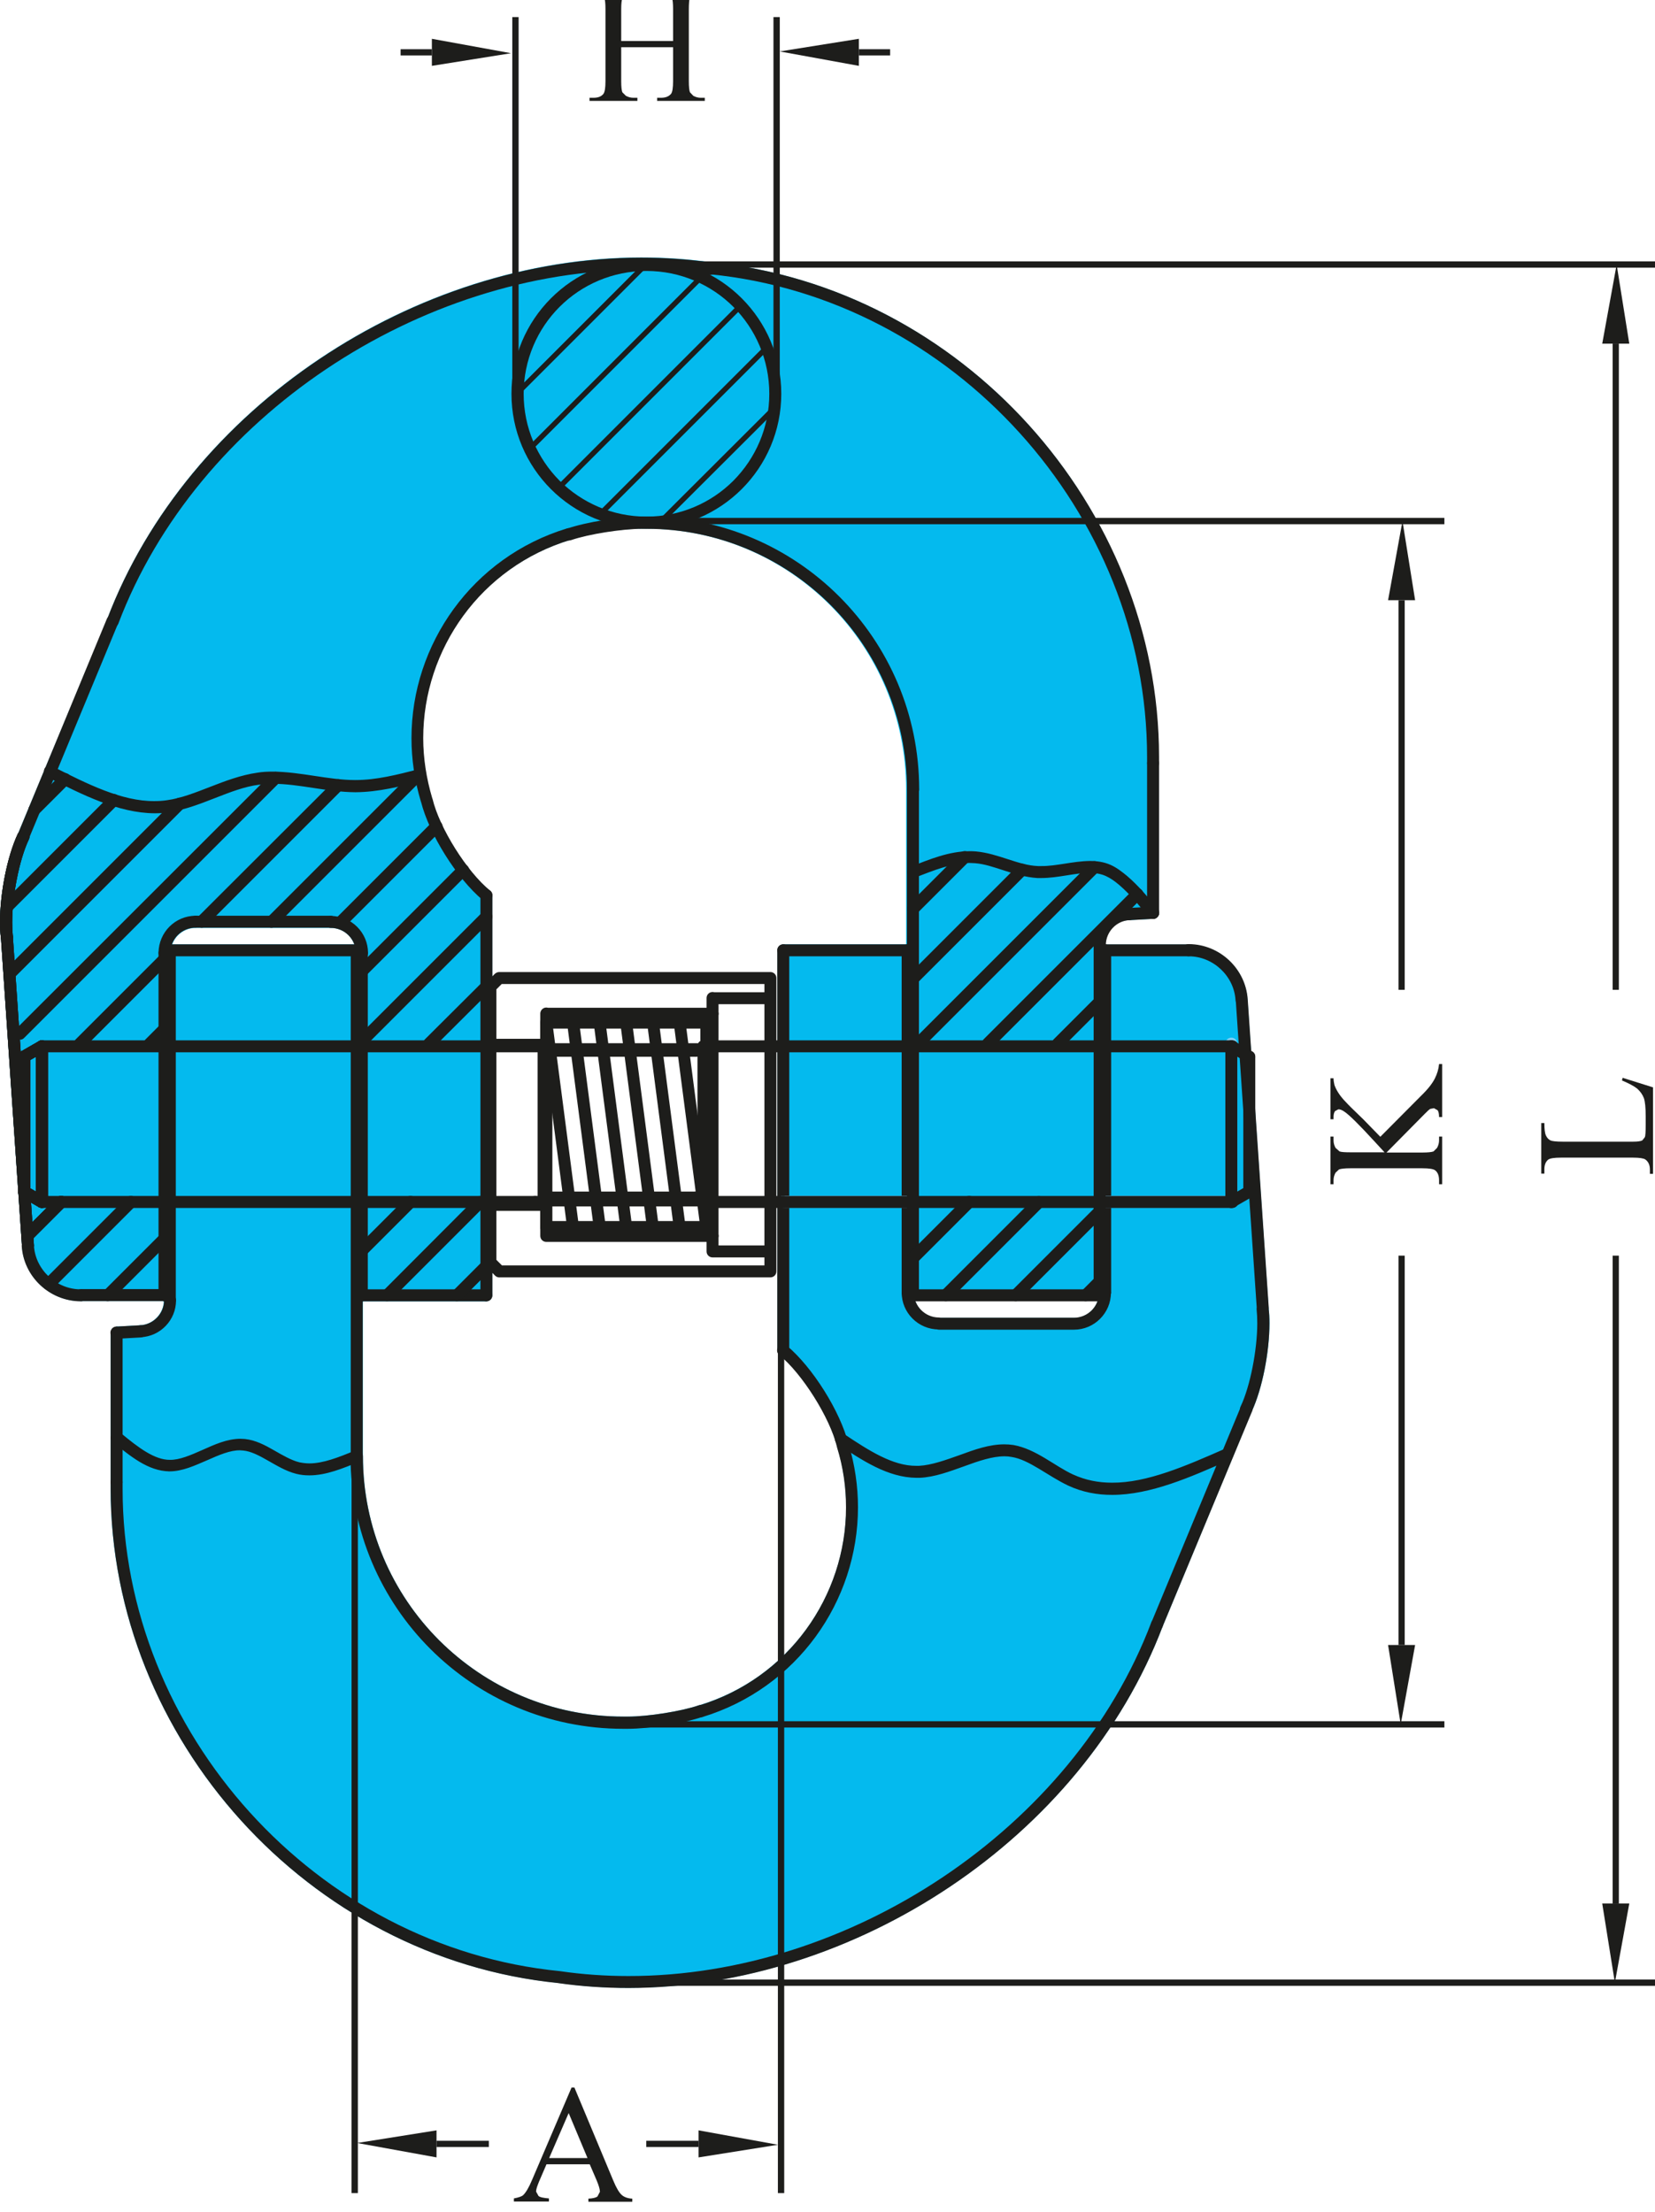 <?xml version="1.0" encoding="utf-8"?>
<!-- Generator: Adobe Illustrator 24.0.2, SVG Export Plug-In . SVG Version: 6.00 Build 0)  -->
<svg version="1.1" id="Layer_1" xmlns="http://www.w3.org/2000/svg" xmlns:xlink="http://www.w3.org/1999/xlink" x="0px" y="0px"
	 viewBox="0 0 74.65 99.77" style="enable-background:new 0 0 74.65 99.77;" xml:space="preserve">
<style type="text/css">
	.st0{fill:#04BAEE;}
	.st1{fill:none;stroke:#1D1D1B;stroke-width:0.285;stroke-miterlimit:10;}
	.st2{fill:none;stroke:#1D1D1B;stroke-width:0.28;stroke-miterlimit:10;}
	.st3{fill:#1D1D1B;}
	.st4{fill:#81CFF4;}
	.st5{fill:none;stroke:#1D1D1B;stroke-width:0.237;stroke-miterlimit:10;}
</style>
<g>
	<path class="st0" d="M56.46,63.66c0.48-1.03,0.8-2.69,0.8-3.98c0-0.24-0.01-0.48-0.04-0.69l0,0l-0.95-13.9v0
		c-0.09-1.39-1.26-2.49-2.65-2.49H53.6l0,0h-3.76c-0.15,0-0.27,0.12-0.27,0.27v15.44c0,0.63-0.51,1.13-1.13,1.13h-6.09
		c-0.62,0-1.13-0.51-1.13-1.13l0,0V42.86c0-0.15-0.12-0.27-0.27-0.27h-5.61c-0.15,0-0.27,0.12-0.27,0.27v18.04l0.01,0.01L35.1,61
		l0.05,0.09l0.01,0.01c1.04,0.85,2.29,2.84,2.6,4.14l0,0.01c0.28,0.9,0.41,1.82,0.41,2.72c0,4.01-2.6,7.72-6.64,8.94l-0.01,0h0
		c-0.78,0.27-2.29,0.51-3.21,0.51l-0.18,0h-0.01c-3.25,0-6.18-1.32-8.31-3.44c-2.13-2.13-3.44-5.07-3.44-8.31V42.86
		c0-0.15-0.12-0.27-0.27-0.27H7.66c-0.15,0-0.27,0.12-0.27,0.27v15.78v0.01c0,0.59-0.48,1.09-1.07,1.12l0,0l-1.06,0.06l-0.02,0
		l-0.08,0.04l-0.1,0.05L5.03,60l-0.04,0.1v6.75l0,0c0,0.09,0,0.19,0,0.28c0,11.29,8.93,21.18,20.19,22.3l0,0l0,0l0.01,0l0,0
		c1.05,0.15,2.1,0.22,3.16,0.22c10.2-0.01,20.46-6.75,24.09-16.3l0,0L56.46,63.66L56.46,63.66L56.46,63.66z"/>
	<path class="st0" d="M32.08,11.83L32.08,11.83c-1.05-0.15-2.1-0.22-3.16-0.22c-10.2,0.01-20.45,6.74-24.08,16.3l0,0L0.8,37.63v0
		C0.32,38.65,0,40.3,0,41.59c0,0.24,0.01,0.47,0.04,0.68l0,0l0.95,13.92l0,0c0.09,1.39,1.26,2.49,2.65,2.49h0.02l0,0l0,0h3.77
		c0.15,0,0.27-0.12,0.27-0.27V42.98c0-0.63,0.51-1.13,1.13-1.13h6.09c0.63,0,1.13,0.51,1.13,1.13v15.44c0,0.15,0.12,0.27,0.27,0.27
		h5.61c0.15,0,0.27-0.12,0.27-0.27V40.38l-0.01-0.01l-0.04-0.1l-0.05-0.09l-0.01-0.01c-1.04-0.84-2.29-2.83-2.6-4.14l-0.01-0.02
		c-0.27-0.91-0.41-1.82-0.41-2.72c0-4.01,2.6-7.72,6.64-8.94l0,0l0.01,0c0.78-0.27,2.3-0.51,3.21-0.51l0.18,0h0.01
		c3.25,0,6.19,1.32,8.31,3.44c2.13,2.13,3.44,5.07,3.44,8.31v22.81c0,0.15,0.12,0.27,0.27,0.27h8.42c0.15,0,0.27-0.12,0.27-0.27
		V42.63l0,0l0,0v-0.01c0-0.59,0.48-1.1,1.07-1.12h0h0l1.08-0.06l0.1-0.05l0.08-0.04l0.04-0.1l0.04-0.09v-6.75c0-0.09,0-0.19,0-0.28
		C52.28,22.84,43.34,12.95,32.08,11.83L32.08,11.83z"/>
	<path class="st1" d="M65.15,23.5H28.97 M65.15,77.77H28.97"/>
	<line class="st2" x1="63.22" y1="27.07" x2="63.22" y2="44.64"/>
	<polygon class="st3" points="62.61,27.07 63.83,27.07 63.26,23.5 62.61,27.07 	"/>
	<line class="st2" x1="63.22" y1="74.19" x2="63.22" y2="56.63"/>
	<polygon class="st3" points="63.83,74.19 62.61,74.19 63.18,77.77 63.83,74.19 	"/>
	<path class="st3" d="M62.26,51.27l1.84-1.85c0.31-0.3,0.51-0.56,0.62-0.78c0.11-0.22,0.17-0.43,0.19-0.65h0.14v2.39h-0.14
		c0-0.14-0.02-0.25-0.07-0.31l-0.16-0.09l-0.16,0.03c-0.05,0.02-0.13,0.1-0.26,0.23l-1.72,1.74h1.62c0.26,0,0.42-0.02,0.5-0.05
		l0.16-0.16c0.06-0.11,0.09-0.22,0.09-0.34v-0.17h0.14v2.15h-0.14v-0.18c0-0.21-0.06-0.36-0.18-0.45c-0.08-0.06-0.27-0.09-0.57-0.09
		h-3.25c-0.25,0-0.42,0.02-0.51,0.05l-0.16,0.15c-0.06,0.11-0.09,0.22-0.09,0.34v0.18h-0.14v-2.15h0.14v0.17
		c0,0.12,0.03,0.23,0.09,0.34l0.18,0.16c0.08,0.03,0.24,0.04,0.49,0.04h1.54c-0.05-0.05-0.2-0.22-0.47-0.51
		c-0.67-0.73-1.12-1.18-1.35-1.33c-0.1-0.07-0.19-0.1-0.26-0.1l-0.15,0.08c-0.04,0.05-0.07,0.14-0.07,0.26v0.11h-0.14v-1.85h0.14
		c0,0.11,0.02,0.21,0.04,0.3c0.03,0.09,0.08,0.2,0.16,0.33c0.08,0.13,0.2,0.29,0.38,0.47c0.05,0.06,0.3,0.31,0.76,0.75L62.26,51.27
		L62.26,51.27z"/>
	<path class="st1" d="M74.65,11.93H28.02 M74.65,89.42H28.02"/>
	<line class="st2" x1="72.88" y1="15.5" x2="72.88" y2="44.64"/>
	<polygon class="st3" points="72.27,15.5 73.49,15.5 72.92,11.93 72.27,15.5 	"/>
	<line class="st2" x1="72.88" y1="85.85" x2="72.88" y2="56.63"/>
	<polygon class="st3" points="73.49,85.85 72.27,85.85 72.84,89.42 73.49,85.85 	"/>
	<path class="st3" d="M73.16,48.73l0.03-0.12l1.37,0.43v3.9h-0.14v-0.19c0-0.21-0.07-0.36-0.21-0.46c-0.08-0.05-0.26-0.08-0.55-0.08
		h-3.25c-0.31,0-0.51,0.03-0.59,0.1c-0.11,0.1-0.16,0.24-0.16,0.43v0.19h-0.14v-2.28h0.14c0,0.27,0.02,0.45,0.07,0.56
		c0.05,0.11,0.12,0.18,0.2,0.22c0.08,0.04,0.27,0.06,0.57,0.06h3.16c0.21,0,0.35-0.02,0.42-0.06l0.11-0.14
		c0.03-0.06,0.04-0.26,0.04-0.58v-0.37c0-0.39-0.03-0.66-0.08-0.81c-0.06-0.16-0.16-0.3-0.3-0.43
		C73.7,48.98,73.47,48.86,73.16,48.73L73.16,48.73z"/>
	<path class="st1" d="M35.23,56.07v42.84 M16,56.07v42.84"/>
	<line class="st2" x1="31.51" y1="96.69" x2="29.15" y2="96.69"/>
	<polygon class="st3" points="31.51,96.08 31.51,97.3 35.09,96.73 31.51,96.08 	"/>
	<line class="st2" x1="19.69" y1="96.69" x2="22.05" y2="96.69"/>
	<polygon class="st3" points="19.69,97.3 19.69,96.08 16.11,96.65 19.69,97.3 	"/>
	<path class="st3" d="M26.6,97.61h-1.95l-0.34,0.79c-0.08,0.2-0.13,0.34-0.13,0.44l0.11,0.2c0.07,0.06,0.23,0.09,0.47,0.11v0.14
		h-1.58v-0.14c0.21-0.04,0.35-0.09,0.41-0.14c0.13-0.12,0.27-0.36,0.42-0.72l1.77-4.14h0.13l1.75,4.19
		c0.14,0.34,0.27,0.55,0.38,0.65c0.11,0.1,0.27,0.16,0.48,0.17v0.14h-1.98v-0.14c0.2-0.01,0.34-0.04,0.41-0.1l0.11-0.21
		c0-0.11-0.05-0.28-0.15-0.52L26.6,97.61L26.6,97.61z M26.5,97.33l-0.85-2.03l-0.88,2.03H26.5L26.5,97.33z"/>
	<line class="st1" x1="23.25" y1="0.77" x2="23.25" y2="17.96"/>
	<line class="st2" x1="19.48" y1="2.36" x2="18.07" y2="2.36"/>
	<polygon class="st3" points="19.48,1.75 19.48,2.97 23.05,2.4 19.48,1.75 	"/>
	<line class="st1" x1="35.03" y1="0.77" x2="35.03" y2="17.96"/>
	<line class="st2" x1="38.74" y1="2.36" x2="40.15" y2="2.36"/>
	<polygon class="st3" points="38.74,2.97 38.74,1.75 35.17,2.32 38.74,2.97 	"/>
	<path class="st3" d="M28.02,1.85h2.34V0.41c0-0.26-0.02-0.43-0.05-0.51l-0.16-0.16c-0.11-0.06-0.22-0.09-0.34-0.09h-0.18v-0.14
		h2.15v0.14h-0.18c-0.12,0-0.23,0.03-0.34,0.09l-0.16,0.18C31.09,0,31.07,0.17,31.07,0.41v3.25c0,0.26,0.02,0.42,0.05,0.5l0.15,0.16
		c0.11,0.06,0.22,0.09,0.34,0.09h0.18v0.14h-2.15V4.41h0.18c0.2,0,0.35-0.06,0.45-0.18c0.06-0.08,0.09-0.27,0.09-0.57V2.13h-2.34
		v1.53c0,0.26,0.02,0.42,0.05,0.5l0.16,0.16c0.11,0.06,0.22,0.09,0.34,0.09h0.18v0.14h-2.16V4.41h0.18c0.21,0,0.36-0.06,0.45-0.18
		c0.06-0.08,0.09-0.27,0.09-0.57V0.41c0-0.26-0.02-0.43-0.05-0.51l-0.15-0.16C27-0.31,26.89-0.34,26.77-0.34h-0.18v-0.14h2.16v0.14
		h-0.18c-0.12,0-0.23,0.03-0.34,0.09l-0.16,0.18C28.04,0,28.02,0.17,28.02,0.41V1.85L28.02,1.85z"/>
	<path class="st3" d="M1.62,47.19v7.02c0,0.15,0.12,0.27,0.27,0.27c0.15,0,0.27-0.12,0.27-0.27v-7.02c0-0.15-0.12-0.27-0.27-0.27
		C1.74,46.92,1.62,47.04,1.62,47.19"/>
	<path class="st3" d="M1.75,46.96l-0.8,0.46c-0.13,0.08-0.17,0.24-0.1,0.37c0.08,0.13,0.24,0.17,0.37,0.1l0.8-0.46
		c0.13-0.08,0.17-0.24,0.1-0.37C2.05,46.93,1.88,46.88,1.75,46.96"/>
	<path class="st3" d="M2.02,53.97l-0.8-0.46c-0.13-0.08-0.29-0.03-0.37,0.1c-0.07,0.13-0.03,0.3,0.1,0.37l0.8,0.46
		c0.13,0.07,0.3,0.03,0.37-0.1C2.2,54.22,2.15,54.05,2.02,53.97"/>
	<path class="st3" d="M0.82,47.66v6.09c0,0.15,0.12,0.27,0.27,0.27c0.15,0,0.27-0.12,0.27-0.27v-6.09c0-0.15-0.12-0.27-0.27-0.27
		C0.94,47.38,0.82,47.51,0.82,47.66"/>
	<path class="st3" d="M0.04,42.27l0.95,13.92c0.01,0.15,0.14,0.26,0.29,0.25c0.15-0.01,0.26-0.14,0.25-0.29L0.58,42.24
		c-0.01-0.15-0.14-0.26-0.29-0.25C0.14,41.99,0.03,42.12,0.04,42.27"/>
	<path class="st3" d="M0.8,37.61C0.32,38.64,0,40.29,0,41.59c0,0.25,0.01,0.48,0.04,0.7c0.02,0.15,0.15,0.25,0.3,0.24
		c0.15-0.02,0.25-0.15,0.24-0.3c-0.02-0.19-0.03-0.4-0.03-0.63c0-1.2,0.32-2.84,0.75-3.74c0.07-0.13,0.01-0.3-0.13-0.36
		C1.03,37.42,0.87,37.48,0.8,37.61"/>
	<path class="st3" d="M1.42,55.93l1.53-1.53c0.11-0.11,0.11-0.28,0-0.39c-0.11-0.1-0.28-0.1-0.38,0l-1.53,1.53
		c-0.11,0.11-0.11,0.28,0,0.38C1.14,56.04,1.31,56.04,1.42,55.93"/>
	<path class="st3" d="M1.62,47.19v7.02c0,0.15,0.12,0.27,0.27,0.27c0.15,0,0.27-0.12,0.27-0.27v-7.02c0-0.15-0.12-0.27-0.27-0.27
		C1.74,46.92,1.62,47.04,1.62,47.19"/>
	<path class="st3" d="M1.75,46.96l-0.8,0.46c-0.13,0.08-0.17,0.24-0.1,0.37c0.08,0.13,0.24,0.17,0.37,0.1l0.8-0.46
		c0.13-0.08,0.17-0.24,0.1-0.37C2.05,46.93,1.88,46.88,1.75,46.96"/>
	<path class="st3" d="M2.02,53.97l-0.8-0.46c-0.13-0.08-0.29-0.03-0.37,0.1c-0.07,0.13-0.03,0.3,0.1,0.37l0.8,0.46
		c0.13,0.07,0.3,0.03,0.37-0.1C2.2,54.22,2.15,54.05,2.02,53.97"/>
	<path class="st3" d="M0.82,47.66v6.09c0,0.15,0.12,0.27,0.27,0.27c0.15,0,0.27-0.12,0.27-0.27v-6.09c0-0.15-0.12-0.27-0.27-0.27
		C0.94,47.38,0.82,47.51,0.82,47.66"/>
	<path class="st3" d="M1.42,55.93l1.53-1.53c0.11-0.11,0.11-0.28,0-0.39c-0.11-0.1-0.28-0.1-0.38,0l-1.53,1.53
		c-0.11,0.11-0.11,0.28,0,0.38C1.14,56.04,1.31,56.04,1.42,55.93"/>
	<path class="st3" d="M49.84,43.13h3.77c0.15,0,0.27-0.12,0.27-0.27s-0.12-0.27-0.27-0.27h-3.77c-0.15,0-0.27,0.12-0.27,0.27
		S49.69,43.13,49.84,43.13"/>
	<path class="st3" d="M16.08,42.59H7.66c-0.15,0-0.27,0.12-0.27,0.27s0.12,0.27,0.27,0.27h8.42c0.15,0,0.27-0.12,0.27-0.27
		S16.23,42.59,16.08,42.59"/>
	<path class="st3" d="M40.94,42.59h-5.61c-0.15,0-0.27,0.12-0.27,0.27s0.12,0.27,0.27,0.27h5.61c0.15,0,0.27-0.12,0.27-0.27
		S41.09,42.59,40.94,42.59"/>
	<path class="st3" d="M50.12,58.29V42.86c0-0.15-0.12-0.27-0.27-0.27c-0.15,0-0.27,0.12-0.27,0.27v15.44c0,0.15,0.12,0.27,0.27,0.27
		C49.99,58.57,50.12,58.44,50.12,58.29"/>
	<path class="st3" d="M41.21,58.29V42.86c0-0.15-0.12-0.27-0.27-0.27c-0.15,0-0.27,0.12-0.27,0.27v15.44c0,0.15,0.12,0.27,0.27,0.27
		C41.09,58.57,41.21,58.44,41.21,58.29"/>
	<path class="st3" d="M35.6,60.89V42.86c0-0.15-0.12-0.27-0.27-0.27c-0.15,0-0.27,0.12-0.27,0.27v18.04c0,0.15,0.12,0.27,0.27,0.27
		C35.48,61.17,35.6,61.04,35.6,60.89"/>
	<path class="st3" d="M6.35,60.31c0.89-0.04,1.59-0.78,1.59-1.66v-0.01c0-0.15-0.12-0.27-0.27-0.27c-0.15,0-0.27,0.12-0.27,0.27
		v0.01c0,0.59-0.48,1.09-1.07,1.12c-0.15,0.01-0.27,0.13-0.26,0.28C6.07,60.2,6.2,60.32,6.35,60.31"/>
	<path class="st3" d="M7.93,58.64V42.86c0-0.15-0.12-0.27-0.27-0.27c-0.15,0-0.27,0.12-0.27,0.27v15.78c0,0.15,0.12,0.27,0.27,0.27
		C7.81,58.91,7.93,58.79,7.93,58.64"/>
	<path class="st3" d="M16.36,65.67V42.86c0-0.15-0.12-0.27-0.27-0.27c-0.15,0-0.27,0.12-0.27,0.27v22.81c0,0.15,0.12,0.27,0.27,0.27
		C16.23,65.94,16.36,65.82,16.36,65.67"/>
	<path class="st3" d="M5.53,66.85V60.1c0-0.15-0.12-0.27-0.27-0.27c-0.15,0-0.27,0.12-0.27,0.27v6.75c0,0.15,0.12,0.27,0.27,0.27
		C5.41,67.12,5.53,67,5.53,66.85"/>
	<path class="st4" d="M40.94,53.93h-5.61c-0.15,0-0.27,0.12-0.27,0.27s0.12,0.27,0.27,0.27h5.61c0.15,0,0.27-0.12,0.27-0.27
		S41.09,53.93,40.94,53.93 M55.54,53.93h-5.7c-0.15,0-0.27,0.12-0.27,0.27s0.12,0.27,0.27,0.27h5.7c0.15,0,0.27-0.12,0.27-0.27
		S55.69,53.93,55.54,53.93"/>
	<path class="st3" d="M6.32,59.77l-1.08,0.06c-0.15,0.01-0.26,0.14-0.26,0.29c0.01,0.15,0.14,0.26,0.29,0.26l1.08-0.06
		c0.15-0.01,0.26-0.13,0.26-0.29C6.6,59.88,6.47,59.76,6.32,59.77 M56.28,45.08c-0.09-1.39-1.26-2.49-2.65-2.5H53.6
		c-0.15,0-0.27,0.13-0.27,0.28c0,0.15,0.13,0.27,0.28,0.27h0.01c1.1,0,2.05,0.89,2.11,1.99c0.01,0.15,0.14,0.26,0.29,0.26
		C56.18,45.36,56.29,45.23,56.28,45.08 M57.23,59l-0.95-13.92c-0.01-0.15-0.14-0.26-0.29-0.25c-0.15,0.01-0.26,0.14-0.25,0.29
		l0.95,13.92c0.01,0.15,0.14,0.26,0.29,0.25C57.13,59.28,57.24,59.15,57.23,59 M4.99,66.85c0,0.1,0,0.19,0,0.28
		c0,11.3,8.94,21.19,20.21,22.31c0.15,0.01,0.28-0.09,0.3-0.24c0.01-0.15-0.1-0.28-0.24-0.3C14.27,87.82,5.52,78.14,5.53,67.13
		c0-0.09,0-0.18,0-0.28c0-0.15-0.12-0.27-0.27-0.27C5.11,66.58,4.99,66.7,4.99,66.85 M25.18,89.44c1.05,0.15,2.11,0.22,3.17,0.22
		c10.2-0.01,20.46-6.75,24.09-16.3c0.05-0.14-0.02-0.3-0.16-0.35c-0.14-0.05-0.3,0.02-0.35,0.16c-3.53,9.32-13.62,15.96-23.58,15.95
		c-1.03,0-2.07-0.07-3.09-0.22c-0.15-0.02-0.29,0.08-0.31,0.23C24.93,89.28,25.03,89.41,25.18,89.44L25.18,89.44L25.18,89.44z
		 M56.46,63.66c0.48-1.03,0.8-2.69,0.8-3.98c0-0.24-0.01-0.48-0.04-0.69c-0.02-0.15-0.15-0.26-0.3-0.24
		c-0.15,0.02-0.25,0.15-0.24,0.3c0.02,0.19,0.03,0.4,0.03,0.63c0,1.2-0.32,2.85-0.75,3.75c-0.07,0.13-0.01,0.3,0.13,0.36
		C56.23,63.85,56.4,63.79,56.46,63.66 M48.44,59.97c0.92,0,1.67-0.75,1.67-1.67c0-0.15-0.12-0.27-0.27-0.27
		c-0.15,0-0.27,0.12-0.27,0.27c0,0.63-0.51,1.13-1.13,1.13c-0.15,0-0.27,0.12-0.27,0.27C48.17,59.85,48.29,59.97,48.44,59.97
		 M40.67,58.29c0,0.92,0.75,1.67,1.68,1.67c0.15,0,0.27-0.12,0.27-0.27c0-0.15-0.12-0.27-0.27-0.27c-0.62,0-1.13-0.51-1.13-1.13
		c0-0.15-0.12-0.27-0.27-0.27C40.79,58.02,40.67,58.14,40.67,58.29 M42.35,59.97h6.09c0.15,0,0.27-0.12,0.27-0.27
		c0-0.15-0.12-0.27-0.27-0.27h-6.09c-0.15,0-0.27,0.12-0.27,0.27C42.07,59.85,42.2,59.97,42.35,59.97"/>
	<path class="st4" d="M55.27,47.07v7.14c0,0.15,0.12,0.27,0.27,0.27c0.15,0,0.27-0.12,0.27-0.27v-7.14c0-0.15-0.12-0.27-0.27-0.27
		C55.39,46.8,55.27,46.92,55.27,47.07"/>
	<path class="st3" d="M31.98,54.09c-0.13-0.22-0.33-0.34-0.58-0.35l-0.03,0c-0.15,0.01-0.26,0.14-0.25,0.29
		c0.01,0.15,0.14,0.26,0.29,0.25L31.4,54.2v0.08l0.01,0L31.4,54.2v0.08l0.05,0.02l0.04,0.03c0.07,0.13,0.23,0.19,0.36,0.12
		C31.99,54.38,32.04,54.22,31.98,54.09"/>
	<path class="st3" d="M24.88,53.74l-0.03,0c-0.25,0.01-0.45,0.13-0.58,0.35c-0.07,0.13-0.02,0.3,0.12,0.37
		c0.13,0.07,0.3,0.01,0.37-0.12l0.04-0.03l0.05-0.02v0v0v0v0c0.15,0.01,0.28-0.11,0.28-0.26C25.14,53.87,25.03,53.75,24.88,53.74"/>
	<path class="st3" d="M24.86,54.28h6.52c0.15,0,0.27-0.12,0.27-0.27c0-0.15-0.12-0.27-0.27-0.27h-6.52c-0.15,0-0.27,0.12-0.27,0.27
		C24.59,54.16,24.72,54.28,24.86,54.28"/>
	<path class="st3" d="M31.37,47.66l0.03,0c0.25-0.01,0.45-0.13,0.57-0.35c0.07-0.13,0.01-0.3-0.12-0.36
		c-0.13-0.07-0.3-0.02-0.36,0.12l-0.04,0.03l-0.05,0.02h0c-0.15-0.01-0.28,0.1-0.29,0.26C31.11,47.53,31.22,47.66,31.37,47.66"/>
	<path class="st3" d="M24.28,47.32c0.12,0.22,0.33,0.34,0.57,0.35l0.02,0c0.15-0.01,0.27-0.13,0.26-0.28
		c-0.01-0.15-0.13-0.27-0.28-0.26h0L24.8,47.1l-0.04-0.03c-0.07-0.13-0.23-0.19-0.37-0.12C24.26,47.02,24.21,47.18,24.28,47.32"/>
	<path class="st3" d="M55.27,47.19v7.02c0,0.15,0.12,0.27,0.27,0.27c0.15,0,0.27-0.12,0.27-0.27v-7.02c0-0.15-0.12-0.27-0.27-0.27
		C55.39,46.92,55.27,47.04,55.27,47.19"/>
	<path class="st3" d="M1.62,47.19v7.02c0,0.15,0.12,0.27,0.27,0.27c0.15,0,0.27-0.12,0.27-0.27v-7.02c0-0.15-0.12-0.27-0.27-0.27
		C1.74,46.92,1.62,47.04,1.62,47.19"/>
	<path class="st3" d="M24.52,53.94h-0.38c-0.15,0-0.27,0.12-0.27,0.27c0,0.15,0.12,0.27,0.27,0.27h0.38c0.15,0,0.27-0.12,0.27-0.27
		C24.79,54.06,24.67,53.94,24.52,53.94"/>
	<path class="st3" d="M35.33,53.94h-3.6c-0.15,0-0.27,0.12-0.27,0.27c0,0.15,0.12,0.27,0.27,0.27h3.6c0.15,0,0.27-0.12,0.27-0.27
		C35.6,54.06,35.48,53.94,35.33,53.94"/>
	<path class="st3" d="M55.59,53.94H35.33c-0.15,0-0.27,0.12-0.27,0.27c0,0.15,0.12,0.27,0.27,0.27h20.26c0.15,0,0.27-0.12,0.27-0.27
		C55.86,54.06,55.74,53.94,55.59,53.94"/>
	<path class="st3" d="M55.41,47.43l0.8,0.46c0.13,0.07,0.3,0.03,0.37-0.1c0.08-0.13,0.03-0.3-0.1-0.37l-0.8-0.46
		c-0.13-0.08-0.3-0.03-0.37,0.1C55.23,47.19,55.28,47.35,55.41,47.43"/>
	<path class="st3" d="M55.68,54.44l0.8-0.46c0.13-0.07,0.17-0.24,0.1-0.37c-0.07-0.13-0.24-0.18-0.37-0.1l-0.8,0.46
		c-0.13,0.08-0.17,0.24-0.1,0.37C55.38,54.48,55.55,54.52,55.68,54.44"/>
	<path class="st3" d="M1.75,46.96l-0.8,0.46c-0.13,0.08-0.17,0.24-0.1,0.37c0.08,0.13,0.24,0.17,0.37,0.1l0.8-0.46
		c0.13-0.08,0.17-0.24,0.1-0.37C2.05,46.93,1.88,46.88,1.75,46.96"/>
	<path class="st3" d="M2.02,53.97l-0.8-0.46c-0.13-0.08-0.29-0.03-0.37,0.1c-0.07,0.13-0.03,0.3,0.1,0.37l0.8,0.46
		c0.13,0.07,0.3,0.03,0.37-0.1C2.2,54.22,2.15,54.05,2.02,53.97"/>
	<path class="st3" d="M56.08,47.66v6.09c0,0.15,0.12,0.27,0.27,0.27c0.15,0,0.27-0.12,0.27-0.27v-6.09c0-0.15-0.12-0.27-0.27-0.27
		C56.2,47.38,56.08,47.51,56.08,47.66"/>
	<path class="st3" d="M24.25,47.19v7.02c0,0.15,0.12,0.27,0.27,0.27c0.15,0,0.27-0.12,0.27-0.27v-7.02c0-0.15-0.12-0.27-0.27-0.27
		C24.37,46.92,24.25,47.04,24.25,47.19"/>
	<path class="st3" d="M31.46,47.19v7.02c0,0.15,0.12,0.27,0.27,0.27c0.15,0,0.27-0.12,0.27-0.27v-7.02c0-0.15-0.12-0.27-0.27-0.27
		C31.58,46.92,31.46,47.04,31.46,47.19"/>
	<path class="st3" d="M0.82,47.66v6.09c0,0.15,0.12,0.27,0.27,0.27c0.15,0,0.27-0.12,0.27-0.27v-6.09c0-0.15-0.12-0.27-0.27-0.27
		C0.94,47.38,0.82,47.51,0.82,47.66"/>
	<path class="st3" d="M24.86,47.66h6.52c0.15,0,0.27-0.12,0.27-0.27s-0.12-0.27-0.27-0.27h-6.52c-0.15,0-0.27,0.12-0.27,0.27
		S24.72,47.66,24.86,47.66"/>
	<path class="st3" d="M35.33,47.46h20.26c0.15,0,0.27-0.12,0.27-0.27c0-0.15-0.12-0.27-0.27-0.27H35.33c-0.15,0-0.27,0.12-0.27,0.27
		C35.06,47.34,35.18,47.46,35.33,47.46"/>
	<path class="st3" d="M31.73,47.46h3.6c0.15,0,0.27-0.12,0.27-0.27c0-0.15-0.12-0.27-0.27-0.27h-3.6c-0.15,0-0.27,0.12-0.27,0.27
		C31.46,47.34,31.58,47.46,31.73,47.46"/>
	<path class="st3" d="M21.94,47.46h2.58c0.15,0,0.27-0.12,0.27-0.27c0-0.15-0.12-0.27-0.27-0.27h-2.58c-0.15,0-0.27,0.12-0.27,0.27
		C21.67,47.34,21.79,47.46,21.94,47.46"/>
	<path class="st3" d="M1.89,47.46h20.05c0.15,0,0.27-0.12,0.27-0.27c0-0.15-0.12-0.27-0.27-0.27H1.89c-0.15,0-0.27,0.12-0.27,0.27
		C1.62,47.34,1.74,47.46,1.89,47.46"/>
	<path class="st3" d="M21.94,54.48h2.2c0.15,0,0.27-0.12,0.27-0.27c0-0.15-0.12-0.27-0.27-0.27h-2.2c-0.15,0-0.27,0.12-0.27,0.27
		C21.67,54.36,21.79,54.48,21.94,54.48"/>
	<path class="st3" d="M1.89,54.48h20.05c0.15,0,0.27-0.12,0.27-0.27c0-0.15-0.12-0.27-0.27-0.27H1.89c-0.15,0-0.27,0.12-0.27,0.27
		C1.62,54.36,1.74,54.48,1.89,54.48"/>
	<path class="st3" d="M1.3,37.83l4.03-9.72c0.06-0.14-0.01-0.3-0.15-0.35c-0.14-0.06-0.3,0.01-0.36,0.15L0.8,37.63
		c-0.06,0.14,0.01,0.3,0.15,0.36C1.08,38.04,1.24,37.97,1.3,37.83"/>
	<path class="st3" d="M25.58,23.83c-4.27,1.3-7.02,5.22-7.02,9.46c0,0.95,0.14,1.92,0.43,2.88l0.26-0.08l-0.26,0.07
		c0.37,1.47,1.62,3.46,2.78,4.43c0.12,0.09,0.29,0.08,0.38-0.04c0.09-0.12,0.08-0.29-0.04-0.38c-1.04-0.84-2.29-2.83-2.6-4.14
		l-0.01-0.02c-0.27-0.91-0.41-1.82-0.41-2.72c0-4.01,2.6-7.72,6.64-8.94c0.14-0.04,0.22-0.19,0.18-0.34
		C25.88,23.87,25.72,23.79,25.58,23.83"/>
	<path class="st3" d="M41.46,35.6c0-6.79-5.51-12.3-12.3-12.3v0.27l0.01-0.27l-0.2,0c-1,0-2.51,0.24-3.39,0.54
		c-0.14,0.05-0.22,0.21-0.17,0.35c0.05,0.14,0.2,0.22,0.35,0.17c0.78-0.27,2.3-0.51,3.21-0.51l0.18,0h0.01
		c3.25,0,6.19,1.32,8.31,3.44c2.13,2.13,3.44,5.07,3.44,8.31c0,0.15,0.12,0.27,0.27,0.27C41.33,35.87,41.46,35.75,41.46,35.6"/>
	<path class="st3" d="M50.95,41.5l1.08-0.06c0.15-0.01,0.26-0.14,0.26-0.29c-0.01-0.15-0.14-0.27-0.29-0.26l-1.08,0.06
		c-0.15,0.01-0.26,0.14-0.26,0.28C50.67,41.39,50.8,41.51,50.95,41.5"/>
	<path class="st3" d="M0.98,56.19c0.08,1.39,1.26,2.49,2.65,2.5h0.02c0.15,0,0.27-0.12,0.27-0.27c0-0.15-0.12-0.27-0.27-0.27H3.64
		c-1.1,0-2.05-0.89-2.11-1.98c-0.01-0.15-0.14-0.27-0.29-0.26C1.09,55.91,0.98,56.04,0.98,56.19"/>
	<path class="st3" d="M0.04,42.27l0.95,13.92c0.01,0.15,0.14,0.26,0.29,0.25c0.15-0.01,0.26-0.14,0.25-0.29L0.58,42.24
		c-0.01-0.15-0.14-0.26-0.29-0.25C0.14,41.99,0.03,42.12,0.04,42.27"/>
	<path class="st3" d="M52.28,34.42c0-0.09,0-0.19,0-0.28c0-11.3-8.94-21.2-20.2-22.31c-0.15-0.01-0.28,0.1-0.3,0.24
		c-0.02,0.15,0.1,0.28,0.24,0.3C43,13.45,51.74,23.13,51.74,34.14c0,0.09,0,0.18,0,0.28c0,0.15,0.12,0.27,0.27,0.27
		C52.16,34.69,52.28,34.57,52.28,34.42"/>
	<path class="st3" d="M32.09,11.84c-1.05-0.15-2.11-0.22-3.17-0.22c-10.2,0.01-20.46,6.75-24.09,16.31
		c-0.05,0.14,0.02,0.3,0.16,0.35c0.14,0.05,0.3-0.02,0.35-0.16c3.53-9.32,13.61-15.96,23.58-15.95c1.04,0,2.07,0.07,3.09,0.22
		c0.15,0.02,0.29-0.08,0.31-0.23C32.34,11.99,32.24,11.86,32.09,11.84"/>
	<path class="st3" d="M0.8,37.61C0.32,38.64,0,40.29,0,41.59c0,0.25,0.01,0.48,0.04,0.7c0.02,0.15,0.15,0.25,0.3,0.24
		c0.15-0.02,0.25-0.15,0.24-0.3c-0.02-0.19-0.03-0.4-0.03-0.63c0-1.2,0.32-2.84,0.75-3.74c0.07-0.13,0.01-0.3-0.13-0.36
		C1.03,37.42,0.87,37.48,0.8,37.61"/>
	<path class="st3" d="M8.83,41.3c-0.93,0-1.67,0.75-1.68,1.67c0,0.15,0.12,0.27,0.27,0.27c0.15,0,0.27-0.12,0.27-0.27
		c0-0.63,0.51-1.13,1.13-1.13c0.15,0,0.27-0.12,0.27-0.27C9.1,41.42,8.98,41.3,8.83,41.3"/>
	<path class="st3" d="M16.6,42.98c0-0.92-0.75-1.67-1.68-1.67c-0.15,0-0.27,0.12-0.27,0.27c0,0.15,0.12,0.27,0.27,0.27
		c0.63,0,1.13,0.51,1.13,1.13c0,0.15,0.12,0.27,0.27,0.27C16.47,43.25,16.6,43.13,16.6,42.98"/>
	<path class="st3" d="M14.92,41.3H8.83c-0.15,0-0.27,0.12-0.27,0.27c0,0.15,0.12,0.27,0.27,0.27h6.09c0.15,0,0.27-0.12,0.27-0.27
		C15.19,41.42,15.07,41.3,14.92,41.3"/>
	<path class="st3" d="M7.42,58.14H3.66c-0.15,0-0.27,0.12-0.27,0.27c0,0.15,0.12,0.27,0.27,0.27h3.77c0.15,0,0.27-0.12,0.27-0.27
		C7.69,58.26,7.57,58.14,7.42,58.14"/>
	<path class="st3" d="M41.18,58.69h8.42c0.15,0,0.27-0.12,0.27-0.27c0-0.15-0.12-0.27-0.27-0.27h-8.42c-0.15,0-0.27,0.12-0.27,0.27
		C40.91,58.56,41.03,58.69,41.18,58.69"/>
	<path class="st3" d="M16.32,58.69h5.61c0.15,0,0.27-0.12,0.27-0.27c0-0.15-0.12-0.27-0.27-0.27h-5.61c-0.15,0-0.27,0.12-0.27,0.27
		C16.05,58.56,16.17,58.69,16.32,58.69"/>
	<path class="st3" d="M7.15,42.98v15.44c0,0.15,0.12,0.27,0.27,0.27c0.15,0,0.27-0.12,0.27-0.27V42.98c0-0.15-0.12-0.27-0.27-0.27
		C7.27,42.71,7.15,42.83,7.15,42.98"/>
	<path class="st3" d="M16.05,42.98v15.44c0,0.15,0.12,0.27,0.27,0.27c0.15,0,0.27-0.12,0.27-0.27V42.98c0-0.15-0.12-0.27-0.27-0.27
		C16.17,42.71,16.05,42.83,16.05,42.98"/>
	<path class="st3" d="M21.67,40.38v18.04c0,0.15,0.12,0.27,0.27,0.27s0.27-0.12,0.27-0.27V40.38c0-0.15-0.12-0.27-0.27-0.27
		S21.67,40.23,21.67,40.38"/>
	<path class="st3" d="M50.92,40.96c-0.88,0.04-1.59,0.78-1.59,1.66v0.01c0,0.15,0.13,0.27,0.28,0.27c0.15,0,0.27-0.12,0.27-0.27
		v-0.01c0-0.59,0.48-1.1,1.07-1.12c0.15-0.01,0.27-0.13,0.26-0.28C51.2,41.07,51.07,40.95,50.92,40.96"/>
	<path class="st3" d="M49.33,42.63v15.78c0,0.15,0.12,0.27,0.27,0.27c0.15,0,0.27-0.12,0.27-0.27V42.63c0-0.15-0.12-0.27-0.27-0.27
		C49.45,42.36,49.33,42.48,49.33,42.63"/>
	<path class="st3" d="M40.91,35.6v22.81c0,0.15,0.12,0.27,0.27,0.27c0.15,0,0.27-0.12,0.27-0.27V35.6c0-0.15-0.12-0.27-0.27-0.27
		C41.03,35.33,40.91,35.45,40.91,35.6"/>
	<path class="st3" d="M51.74,34.42v6.75c0,0.15,0.12,0.27,0.27,0.27c0.15,0,0.27-0.12,0.27-0.27v-6.75c0-0.15-0.12-0.27-0.27-0.27
		C51.86,34.15,51.74,34.27,51.74,34.42"/>
	<path class="st3" d="M49.16,58.61l0.64-0.64c0.11-0.11,0.11-0.28,0-0.38c-0.11-0.11-0.28-0.11-0.38,0l-0.64,0.64
		c-0.11,0.11-0.11,0.28,0,0.38C48.88,58.71,49.05,58.71,49.16,58.61"/>
	<path class="st3" d="M46,58.61l3.79-3.79c0.11-0.11,0.11-0.28,0-0.38s-0.28-0.11-0.38,0l-3.79,3.79c-0.11,0.11-0.11,0.28,0,0.38
		C45.73,58.71,45.9,58.71,46,58.61"/>
	<path class="st3" d="M42.85,58.61l4.2-4.2c0.11-0.11,0.11-0.28,0-0.39c-0.11-0.1-0.28-0.1-0.38,0l-4.21,4.21
		c-0.11,0.11-0.11,0.28,0,0.38C42.58,58.71,42.75,58.71,42.85,58.61"/>
	<path class="st3" d="M41.38,56.93l2.53-2.53c0.11-0.11,0.11-0.28,0-0.39c-0.11-0.1-0.28-0.1-0.38,0l-2.53,2.53
		c-0.11,0.11-0.11,0.28,0,0.38C41.1,57.04,41.27,57.04,41.38,56.93"/>
	<path class="st3" d="M47.9,47.26l1.9-1.9c0.11-0.1,0.11-0.28,0-0.38c-0.11-0.11-0.28-0.11-0.38,0l-1.9,1.9
		c-0.1,0.11-0.1,0.28,0,0.38C47.62,47.37,47.79,47.37,47.9,47.26"/>
	<path class="st3" d="M44.75,47.26l6.74-6.74c0.11-0.11,0.11-0.28,0-0.39c-0.11-0.1-0.28-0.1-0.38,0l-6.74,6.74
		c-0.11,0.11-0.11,0.28,0,0.38C44.47,47.37,44.64,47.37,44.75,47.26"/>
	<path class="st3" d="M41.6,47.26l7.96-7.96c0.11-0.1,0.11-0.28,0-0.38c-0.11-0.11-0.28-0.11-0.38,0l-7.96,7.96
		c-0.11,0.11-0.11,0.28,0,0.38C41.32,47.37,41.49,47.37,41.6,47.26"/>
	<path class="st3" d="M41.38,44.33l4.92-4.92c0.11-0.11,0.11-0.28,0-0.38c-0.11-0.1-0.28-0.1-0.38,0l-4.92,4.92
		c-0.11,0.11-0.11,0.28,0,0.38C41.1,44.44,41.27,44.44,41.38,44.33"/>
	<path class="st3" d="M41.38,41.18l2.33-2.33c0.11-0.11,0.11-0.28,0-0.39c-0.11-0.1-0.28-0.1-0.39,0l-2.33,2.33
		c-0.11,0.11-0.11,0.28,0,0.38C41.1,41.29,41.27,41.29,41.38,41.18"/>
	<path class="st3" d="M20.8,58.61l1.33-1.33c0.11-0.1,0.11-0.28,0-0.38c-0.11-0.11-0.28-0.11-0.38,0l-1.33,1.33
		c-0.11,0.11-0.11,0.28,0,0.38C20.52,58.71,20.69,58.71,20.8,58.61"/>
	<path class="st3" d="M17.65,58.61l4.2-4.2c0.11-0.11,0.11-0.28,0-0.39c-0.11-0.1-0.28-0.1-0.38,0l-4.2,4.21
		c-0.11,0.11-0.11,0.28,0,0.38C17.37,58.71,17.54,58.71,17.65,58.61"/>
	<path class="st3" d="M16.52,56.59l2.19-2.19c0.11-0.11,0.11-0.28,0-0.39c-0.11-0.1-0.28-0.1-0.38,0l-2.19,2.19
		c-0.11,0.11-0.11,0.28,0,0.39C16.24,56.7,16.41,56.7,16.52,56.59"/>
	<path class="st3" d="M19.54,47.26l2.59-2.58c0.11-0.11,0.11-0.28,0-0.38c-0.11-0.11-0.28-0.11-0.38,0l-2.59,2.58
		c-0.11,0.11-0.11,0.28,0,0.38C19.27,47.37,19.44,47.37,19.54,47.26"/>
	<path class="st3" d="M16.52,47.14l5.61-5.61c0.11-0.1,0.11-0.28,0-0.38c-0.11-0.11-0.28-0.11-0.38,0l-5.61,5.61
		c-0.11,0.11-0.11,0.28,0,0.38C16.24,47.24,16.41,47.24,16.52,47.14"/>
	<path class="st3" d="M5.05,58.61l2.57-2.57c0.11-0.11,0.11-0.28,0-0.38c-0.11-0.1-0.28-0.1-0.38,0l-2.57,2.57
		c-0.11,0.11-0.11,0.28,0,0.38C4.77,58.71,4.94,58.71,5.05,58.61"/>
	<path class="st3" d="M16.52,43.99l4.56-4.56c0.11-0.11,0.11-0.28,0-0.38c-0.11-0.11-0.28-0.11-0.38,0l-4.56,4.56
		c-0.11,0.11-0.11,0.28,0,0.39C16.24,44.09,16.41,44.09,16.52,43.99"/>
	<path class="st3" d="M2.39,58.11L6.1,54.4c0.1-0.11,0.1-0.28,0-0.39c-0.11-0.1-0.28-0.1-0.39,0l-3.71,3.71
		c-0.11,0.11-0.11,0.28,0,0.38C2.11,58.22,2.28,58.22,2.39,58.11"/>
	<path class="st3" d="M15.52,41.83l4.36-4.36c0.11-0.11,0.11-0.28,0-0.39c-0.11-0.11-0.28-0.11-0.39,0l-4.36,4.36
		c-0.11,0.11-0.11,0.28,0,0.38C15.25,41.93,15.42,41.93,15.52,41.83"/>
	<path class="st3" d="M1.42,55.93l1.53-1.53c0.11-0.11,0.11-0.28,0-0.39c-0.11-0.1-0.28-0.1-0.38,0l-1.53,1.53
		c-0.11,0.11-0.11,0.28,0,0.38C1.14,56.04,1.31,56.04,1.42,55.93"/>
	<path class="st3" d="M12.43,41.77l6.6-6.6c0.11-0.11,0.11-0.28,0-0.38c-0.11-0.11-0.28-0.11-0.38,0l-6.6,6.6
		c-0.11,0.11-0.11,0.28,0,0.38C12.16,41.87,12.33,41.87,12.43,41.77"/>
	<path class="st3" d="M6.94,47.26l0.67-0.67c0.11-0.1,0.11-0.28,0-0.38c-0.11-0.11-0.28-0.11-0.38,0l-0.67,0.67
		c-0.11,0.11-0.11,0.28,0,0.38C6.66,47.37,6.84,47.37,6.94,47.26"/>
	<path class="st3" d="M9.28,41.77l6.17-6.17c0.1-0.11,0.1-0.28,0-0.38c-0.11-0.11-0.28-0.11-0.38,0L8.9,41.38
		c-0.11,0.11-0.11,0.28,0,0.38C9.01,41.87,9.18,41.87,9.28,41.77"/>
	<path class="st3" d="M3.79,47.26l3.82-3.82c0.11-0.11,0.11-0.28,0-0.38c-0.11-0.11-0.28-0.11-0.38,0l-3.82,3.82
		c-0.11,0.11-0.11,0.28,0,0.38C3.51,47.37,3.69,47.37,3.79,47.26"/>
	<path class="st3" d="M1.08,46.82l11.55-11.55c0.11-0.1,0.11-0.28,0-0.38c-0.11-0.11-0.28-0.11-0.38,0L0.7,46.43
		c-0.11,0.11-0.11,0.28,0,0.38C0.81,46.92,0.98,46.92,1.08,46.82"/>
	<path class="st3" d="M0.61,44.13l7.69-7.69c0.1-0.11,0.1-0.28,0-0.39c-0.11-0.1-0.28-0.1-0.38,0l-7.69,7.69
		c-0.11,0.11-0.11,0.28,0,0.38C0.34,44.24,0.51,44.24,0.61,44.13"/>
	<path class="st3" d="M0.5,41.1l4.83-4.83c0.11-0.11,0.11-0.28,0-0.38c-0.11-0.11-0.28-0.11-0.38,0l-4.83,4.83
		c-0.11,0.11-0.11,0.28,0,0.39C0.22,41.21,0.39,41.21,0.5,41.1"/>
	<path class="st3" d="M1.75,36.7l1.37-1.37c0.11-0.11,0.11-0.28,0-0.38c-0.11-0.11-0.28-0.11-0.38,0l-1.37,1.37
		c-0.11,0.1-0.11,0.28,0,0.38C1.47,36.8,1.65,36.8,1.75,36.7"/>
	<path class="st3" d="M55.97,63.44l-4.03,9.72c-0.06,0.14,0.01,0.3,0.15,0.35c0.14,0.06,0.3-0.01,0.35-0.15l4.04-9.72
		c0.06-0.14-0.01-0.3-0.15-0.35C56.18,63.23,56.02,63.3,55.97,63.44"/>
	<path class="st3" d="M31.68,77.44c4.27-1.3,7.02-5.22,7.02-9.46c0-0.95-0.14-1.92-0.43-2.88l-0.26,0.08l0.26-0.06
		c-0.37-1.47-1.62-3.46-2.78-4.43c-0.12-0.09-0.29-0.08-0.38,0.04c-0.09,0.11-0.08,0.29,0.04,0.38c1.04,0.85,2.29,2.84,2.6,4.14
		l0,0.01c0.28,0.9,0.41,1.82,0.41,2.72c0,4.01-2.6,7.72-6.64,8.94c-0.14,0.04-0.22,0.2-0.18,0.34
		C31.39,77.4,31.54,77.48,31.68,77.44"/>
	<path class="st3" d="M15.81,65.67c0,6.79,5.5,12.3,12.3,12.3V77.7l-0.01,0.27l0.2,0c1,0,2.52-0.24,3.39-0.54
		c0.14-0.05,0.22-0.2,0.17-0.35c-0.05-0.14-0.2-0.22-0.34-0.17c-0.78,0.27-2.29,0.51-3.21,0.51l-0.18,0h-0.01
		c-3.25,0-6.18-1.32-8.31-3.44c-2.13-2.13-3.44-5.07-3.44-8.31c0-0.15-0.12-0.27-0.27-0.27C15.93,65.4,15.81,65.52,15.81,65.67"/>
	<path class="st3" d="M21.93,57.13l0.4,0.4c0.11,0.11,0.28,0.11,0.38,0c0.11-0.11,0.11-0.28,0-0.39l-0.4-0.4
		c-0.11-0.11-0.28-0.11-0.38,0C21.82,56.86,21.82,57.03,21.93,57.13 M22.31,44.7l0.4-0.4c0.11-0.11,0.11-0.28,0-0.38
		c-0.11-0.11-0.28-0.1-0.39,0l-0.4,0.4c-0.11,0.11-0.11,0.28,0,0.39C22.03,44.81,22.21,44.81,22.31,44.7 M24.65,46.85h-2.53
		c-0.15,0-0.27,0.12-0.27,0.27s0.12,0.27,0.27,0.27h2.53c0.15,0,0.27-0.12,0.27-0.27S24.79,46.85,24.65,46.85 M24.37,45.71v10.03
		c0,0.15,0.12,0.27,0.27,0.27c0.15,0,0.27-0.12,0.27-0.27V45.71c0-0.15-0.12-0.27-0.27-0.27C24.49,45.44,24.37,45.57,24.37,45.71
		 M31.87,45.01v11.43c0,0.15,0.12,0.27,0.27,0.27c0.15,0,0.27-0.12,0.27-0.27V45.01c0-0.15-0.12-0.27-0.27-0.27
		C31.99,44.74,31.87,44.86,31.87,45.01 M22.52,57.61h12.23c0.15,0,0.27-0.12,0.27-0.27c0-0.15-0.12-0.27-0.27-0.27H22.52
		c-0.15,0-0.27,0.12-0.27,0.27C22.25,57.49,22.37,57.61,22.52,57.61 M22.52,44.38h12.23c0.15,0,0.27-0.12,0.27-0.27
		s-0.12-0.27-0.27-0.27H22.52c-0.15,0-0.27,0.12-0.27,0.27S22.37,44.38,22.52,44.38 M32.14,56.71h2.6c0.15,0,0.27-0.12,0.27-0.27
		s-0.12-0.27-0.27-0.27h-2.6c-0.15,0-0.27,0.12-0.27,0.27S31.99,56.71,32.14,56.71 M32.14,45.29h2.6c0.15,0,0.27-0.12,0.27-0.27
		s-0.12-0.27-0.27-0.27h-2.6c-0.15,0-0.27,0.12-0.27,0.27S31.99,45.29,32.14,45.29 M24.65,56.01h7.5c0.15,0,0.27-0.12,0.27-0.27
		c0-0.15-0.12-0.27-0.27-0.27h-7.5c-0.15,0-0.27,0.12-0.27,0.27C24.37,55.89,24.49,56.01,24.65,56.01 M24.65,45.99h7.5
		c0.15,0,0.27-0.12,0.27-0.27c0-0.15-0.12-0.27-0.27-0.27h-7.5c-0.15,0-0.27,0.12-0.27,0.27C24.37,45.86,24.49,45.99,24.65,45.99
		 M22.12,54.61h2.53c0.15,0,0.27-0.12,0.27-0.27c0-0.15-0.12-0.27-0.27-0.27h-2.53c-0.15,0-0.27,0.12-0.27,0.27
		C21.85,54.49,21.97,54.61,22.12,54.61 M34.48,44.11v13.23c0,0.15,0.12,0.27,0.27,0.27c0.15,0,0.27-0.12,0.27-0.27V44.11
		c0-0.15-0.12-0.27-0.27-0.27C34.6,43.84,34.48,43.96,34.48,44.11 M21.85,44.51v12.43c0,0.15,0.12,0.27,0.27,0.27
		c0.15,0,0.27-0.12,0.27-0.27V44.51c0-0.15-0.12-0.27-0.27-0.27C21.97,44.24,21.85,44.36,21.85,44.51"/>
	<path class="st3" d="M24.37,46.12v9.22c0,0.15,0.12,0.27,0.27,0.27c0.15,0,0.27-0.12,0.27-0.27v-9.22c0-0.15-0.12-0.27-0.27-0.27
		C24.49,45.84,24.37,45.97,24.37,46.12"/>
	<path class="st3" d="M41.28,39.58c0.86-0.34,1.68-0.66,2.45-0.66l0.24,0.01c0.84,0.06,1.75,0.6,2.82,0.67l0.17,0
		c0.78,0,1.55-0.24,2.19-0.23c0.27,0,0.51,0.04,0.73,0.14c0.2,0.09,0.4,0.23,0.6,0.4v0c0.49,0.42,0.9,0.92,1.32,1.44
		c0.1,0.12,0.27,0.13,0.38,0.04c0.12-0.09,0.14-0.27,0.04-0.38c-0.42-0.52-0.85-1.05-1.39-1.51v0c-0.22-0.18-0.46-0.37-0.73-0.49
		c-0.31-0.14-0.63-0.18-0.95-0.18c-0.76,0.01-1.52,0.24-2.19,0.23l-0.14,0c-0.89-0.03-1.79-0.57-2.8-0.66h0
		c-0.1-0.01-0.19-0.01-0.29-0.01c-0.91,0-1.79,0.36-2.65,0.7c-0.14,0.05-0.21,0.21-0.15,0.35C40.99,39.57,41.14,39.64,41.28,39.58
		 M37.78,65.13c1.11,0.73,2.26,1.51,3.56,1.52l0.14,0c0.69-0.03,1.36-0.29,2.01-0.52c0.65-0.24,1.27-0.45,1.82-0.45
		c0.11,0,0.22,0.01,0.32,0.03c0.79,0.12,1.62,0.85,2.55,1.29c0.64,0.3,1.31,0.42,1.98,0.42c1.74,0,3.54-0.8,5.31-1.58
		c0.14-0.06,0.2-0.22,0.14-0.36c-0.06-0.14-0.22-0.2-0.36-0.14c-1.77,0.78-3.52,1.54-5.09,1.53c-0.61,0-1.19-0.11-1.76-0.37
		c-0.83-0.38-1.67-1.15-2.69-1.33c-0.14-0.02-0.27-0.03-0.41-0.03c-0.68,0-1.35,0.24-2,0.48c-0.65,0.23-1.28,0.46-1.85,0.49l-0.11,0
		c-1.07,0.01-2.15-0.69-3.26-1.43c-0.13-0.08-0.29-0.05-0.38,0.08C37.62,64.88,37.66,65.05,37.78,65.13 M5.09,65.04
		c0.78,0.62,1.58,1.31,2.56,1.32v-0.19l0,0.19h0v-0.19l0,0.19l0-0.26l-0.04,0.26l0.03,0l0-0.26l-0.04,0.26l0.04,0
		c0.6,0,1.16-0.27,1.7-0.5c0.54-0.24,1.05-0.46,1.49-0.45l0.14,0.01c0.34,0.03,0.71,0.22,1.11,0.45c0.39,0.22,0.81,0.48,1.28,0.6
		l0,0c0.2,0.05,0.39,0.07,0.59,0.07c0.77,0,1.52-0.32,2.24-0.61c0.14-0.06,0.21-0.22,0.15-0.35c-0.06-0.14-0.22-0.21-0.35-0.15
		c-0.72,0.3-1.42,0.57-2.03,0.57c-0.16,0-0.31-0.02-0.46-0.05c-0.36-0.09-0.74-0.31-1.14-0.54c-0.4-0.23-0.83-0.46-1.31-0.51
		l-0.2-0.01c-0.61,0-1.17,0.26-1.71,0.5c-0.54,0.24-1.05,0.46-1.48,0.45v0.27l0.04-0.27l-0.03,0h0c-0.69,0.01-1.44-0.56-2.21-1.2
		c-0.12-0.09-0.29-0.08-0.38,0.04C4.95,64.78,4.97,64.95,5.09,65.04 M2.14,35.05c1.58,0.79,3.19,1.62,4.84,1.63
		c0.21,0,0.43-0.01,0.64-0.05c1.43-0.21,2.77-1.08,4.07-1.24c0.21-0.03,0.42-0.04,0.63-0.04c1.17,0,2.42,0.37,3.7,0.38h0.03h0
		c1.03-0.01,2.01-0.26,2.98-0.51c0.15-0.04,0.23-0.19,0.19-0.33c-0.04-0.15-0.18-0.23-0.33-0.2c-0.97,0.25-1.91,0.49-2.85,0.49
		l0,0.27l0-0.27h-0.04c-1.17,0-2.42-0.37-3.7-0.38c-0.23,0-0.47,0.01-0.7,0.05c-1.47,0.21-2.81,1.07-4.07,1.24
		c-0.19,0.03-0.38,0.04-0.57,0.04c-1.47,0.01-3.02-0.77-4.6-1.57c-0.13-0.07-0.3-0.01-0.36,0.12C1.95,34.82,2.01,34.98,2.14,35.05
		 M30.39,46.15l1.2,9.22c0.02,0.15,0.16,0.25,0.3,0.23c0.15-0.02,0.25-0.16,0.23-0.3l-1.2-9.22c-0.02-0.15-0.15-0.26-0.3-0.23
		C30.48,45.87,30.37,46,30.39,46.15 M29.19,46.15l1.2,9.22c0.02,0.15,0.15,0.25,0.3,0.23c0.15-0.02,0.25-0.16,0.23-0.3l-1.2-9.22
		c-0.02-0.15-0.15-0.26-0.3-0.23C29.27,45.87,29.17,46,29.19,46.15 M27.98,46.15l1.2,9.22c0.02,0.15,0.15,0.25,0.3,0.23
		c0.15-0.02,0.25-0.16,0.23-0.3l-1.2-9.22c-0.02-0.15-0.16-0.26-0.3-0.23C28.07,45.87,27.96,46,27.98,46.15 M26.78,46.15l1.2,9.22
		c0.02,0.15,0.16,0.25,0.3,0.23c0.15-0.02,0.25-0.16,0.23-0.3l-1.2-9.22c-0.02-0.15-0.16-0.26-0.31-0.23
		C26.87,45.87,26.76,46,26.78,46.15 M25.58,46.15l1.2,9.22c0.02,0.15,0.16,0.25,0.3,0.23c0.15-0.02,0.25-0.16,0.24-0.3l-1.2-9.22
		c-0.02-0.15-0.16-0.26-0.3-0.23C25.66,45.87,25.56,46,25.58,46.15 M24.38,46.15l1.2,9.22c0.02,0.15,0.16,0.25,0.3,0.23
		c0.15-0.02,0.25-0.16,0.23-0.3l-1.2-9.22c-0.02-0.15-0.16-0.26-0.3-0.23C24.46,45.87,24.36,46,24.38,46.15 M24.65,54.41h7.22
		c0.15,0,0.27-0.12,0.27-0.27c0-0.15-0.12-0.27-0.27-0.27h-7.22c-0.15,0-0.27,0.12-0.27,0.27C24.37,54.28,24.49,54.41,24.65,54.41
		 M24.65,55.61h7.22c0.15,0,0.27-0.12,0.27-0.27c0-0.15-0.12-0.27-0.27-0.27h-7.22c-0.15,0-0.27,0.12-0.27,0.27
		C24.37,55.49,24.49,55.61,24.65,55.61 M24.65,47.59h7.22c0.15,0,0.27-0.12,0.27-0.27c0-0.15-0.12-0.27-0.27-0.27h-7.22
		c-0.15,0-0.27,0.12-0.27,0.27C24.37,47.47,24.49,47.59,24.65,47.59 M24.65,46.39h7.22c0.15,0,0.27-0.12,0.27-0.27
		c0-0.15-0.12-0.27-0.27-0.27h-7.22c-0.15,0-0.27,0.12-0.27,0.27C24.37,46.27,24.49,46.39,24.65,46.39 M31.59,46.12v9.22
		c0,0.15,0.12,0.27,0.27,0.27c0.15,0,0.27-0.12,0.27-0.27v-9.22c0-0.15-0.12-0.27-0.27-0.27C31.71,45.84,31.59,45.97,31.59,46.12"/>
	<path class="st5" d="M29.91,23.42l4.88-4.87v0h0L29.91,23.42L29.91,23.42z M27.17,23.09l7.34-7.34v0h0L27.17,23.09L27.17,23.09z
		 M25.25,21.95l8.07-8.07v0L25.25,21.95L25.25,21.95L25.25,21.95L25.25,21.95z M23.9,20.23l7.62-7.62L23.9,20.23L23.9,20.23
		L23.9,20.23L23.9,20.23z M23.35,17.71l5.62-5.62h0L23.35,17.71L23.35,17.71L23.35,17.71L23.35,17.71z"/>
	<path class="st3" d="M34.97,17.76h0.27c0-3.36-2.72-6.09-6.09-6.09c-3.36,0-6.08,2.73-6.08,6.09c0,3.36,2.72,6.08,6.08,6.08
		c3.36,0,6.09-2.72,6.09-6.08H34.97H34.7c0,1.53-0.62,2.91-1.62,3.92c-1,1-2.39,1.62-3.92,1.62c-1.53,0-2.91-0.62-3.92-1.62
		c-1-1.01-1.62-2.39-1.62-3.92c0-1.53,0.62-2.92,1.62-3.92c1-1,2.39-1.62,3.92-1.62c1.53,0,2.92,0.62,3.92,1.62
		c1,1,1.62,2.39,1.62,3.92H34.97L34.97,17.76z"/>
	<path class="st3" d="M1.62,47.19v7.02c0,0.15,0.12,0.27,0.27,0.27c0.15,0,0.27-0.12,0.27-0.27v-7.02c0-0.15-0.12-0.27-0.27-0.27
		C1.74,46.92,1.62,47.04,1.62,47.19"/>
	<path class="st3" d="M1.75,46.96l-0.8,0.46c-0.13,0.08-0.17,0.24-0.1,0.37c0.08,0.13,0.24,0.17,0.37,0.1l0.8-0.46
		c0.13-0.08,0.17-0.24,0.1-0.37C2.05,46.93,1.88,46.88,1.75,46.96"/>
	<path class="st3" d="M2.02,53.97l-0.8-0.46c-0.13-0.08-0.29-0.03-0.37,0.1c-0.07,0.13-0.03,0.3,0.1,0.37l0.8,0.46
		c0.13,0.07,0.3,0.03,0.37-0.1C2.2,54.22,2.15,54.05,2.02,53.97"/>
	<path class="st3" d="M0.82,47.66v6.09c0,0.15,0.12,0.27,0.27,0.27c0.15,0,0.27-0.12,0.27-0.27v-6.09c0-0.15-0.12-0.27-0.27-0.27
		C0.94,47.38,0.82,47.51,0.82,47.66"/>
	<path class="st3" d="M0.04,42.27l0.95,13.92c0.01,0.15,0.14,0.26,0.29,0.25c0.15-0.01,0.26-0.14,0.25-0.29L0.58,42.24
		c-0.01-0.15-0.14-0.26-0.29-0.25C0.14,41.99,0.03,42.12,0.04,42.27"/>
	<path class="st3" d="M0.8,37.61C0.32,38.64,0,40.29,0,41.59c0,0.25,0.01,0.48,0.04,0.7c0.02,0.15,0.15,0.25,0.3,0.24
		c0.15-0.02,0.25-0.15,0.24-0.3c-0.02-0.19-0.03-0.4-0.03-0.63c0-1.2,0.32-2.84,0.75-3.74c0.07-0.13,0.01-0.3-0.13-0.36
		C1.03,37.42,0.87,37.48,0.8,37.61"/>
	<path class="st3" d="M1.42,55.93l1.53-1.53c0.11-0.11,0.11-0.28,0-0.39c-0.11-0.1-0.28-0.1-0.38,0l-1.53,1.53
		c-0.11,0.11-0.11,0.28,0,0.38C1.14,56.04,1.31,56.04,1.42,55.93"/>
	<path class="st3" d="M1.75,36.7l1.37-1.37c0.11-0.11,0.11-0.28,0-0.38c-0.11-0.11-0.28-0.11-0.38,0l-1.37,1.37
		c-0.11,0.1-0.11,0.28,0,0.38C1.47,36.8,1.65,36.8,1.75,36.7"/>
</g>
</svg>
